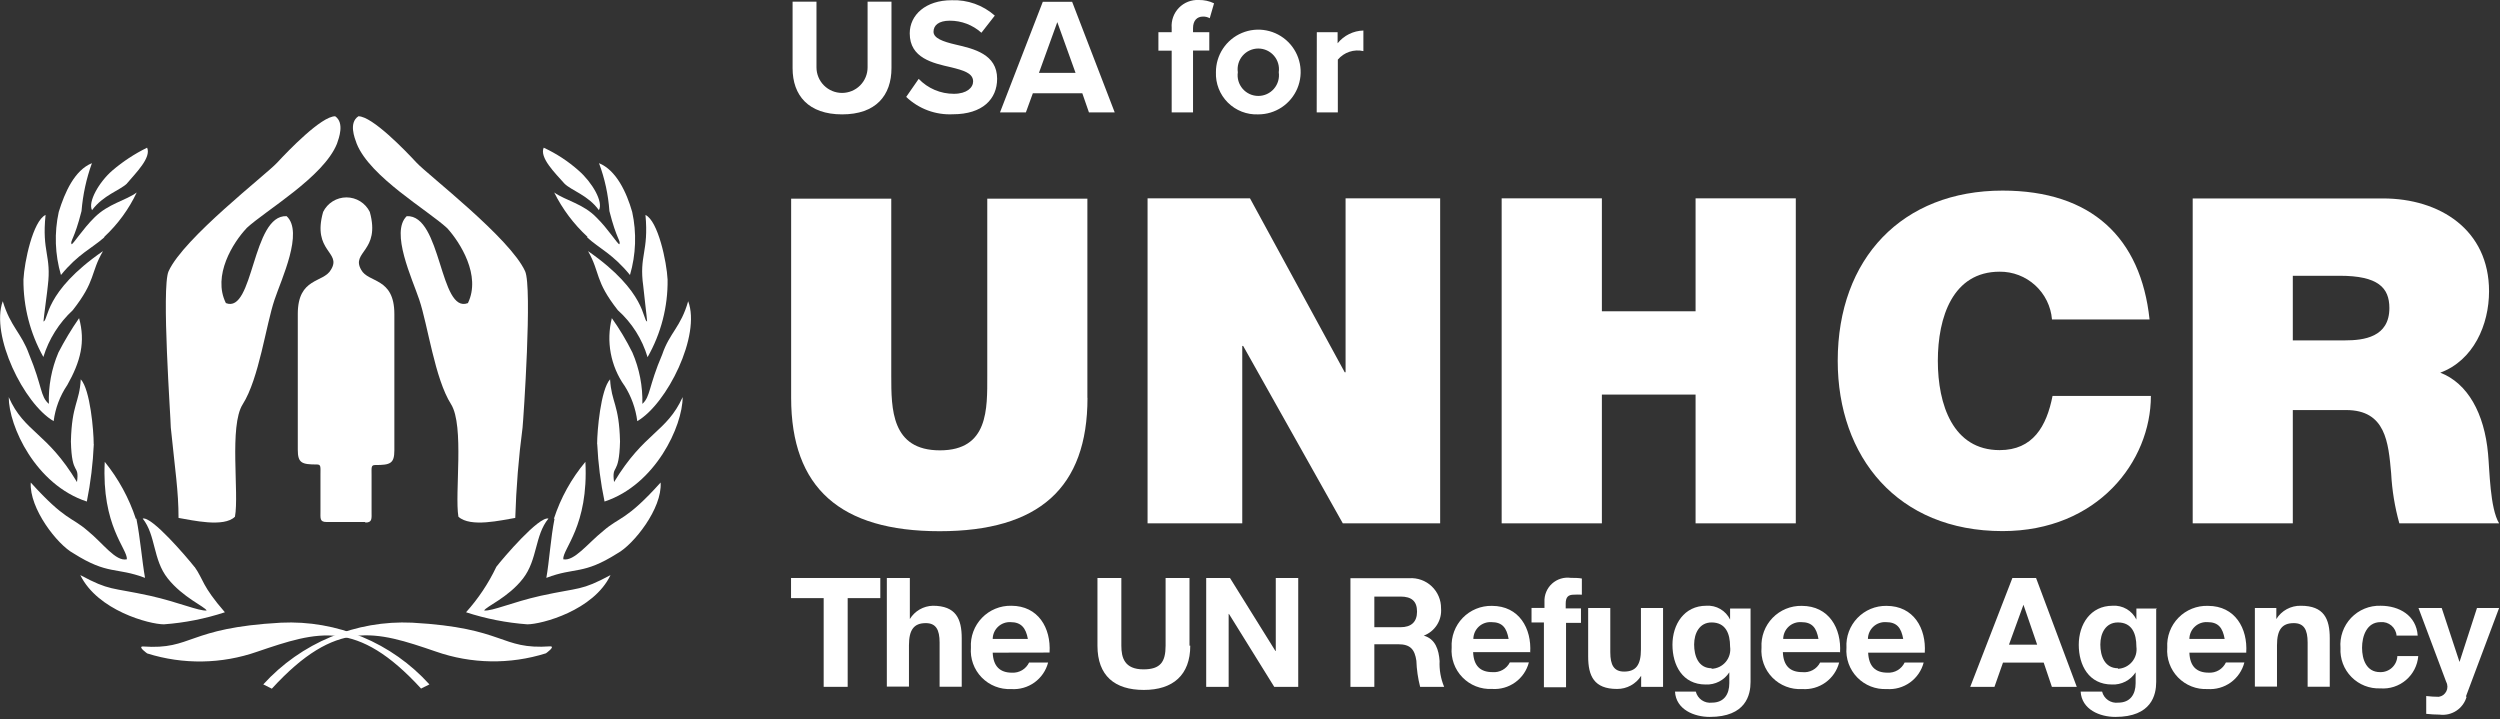 <svg width="226" height="65" viewBox="0 0 226 65" fill="none" xmlns="http://www.w3.org/2000/svg">
<rect x="0" y="0" width="226" height="65" fill="#333333" stroke="none"/>
<g clip-path="url(#clip0_7302_12300)">
<path d="M33.03 47.239C33.67 47.239 33.59 46.879 33.59 46.239V42.939C33.59 42.259 33.53 42.039 33.92 42.039C35.28 42.039 35.65 41.909 35.65 40.709V28.389C35.65 25.049 33.29 25.599 32.65 24.389C31.7 22.739 34.42 22.739 33.43 19.159C33.236 18.765 32.936 18.432 32.563 18.2C32.19 17.967 31.759 17.844 31.32 17.844C30.88 17.844 30.45 17.967 30.077 18.2C29.704 18.432 29.403 18.765 29.21 19.159C28.19 22.759 30.92 22.759 29.92 24.379C29.25 25.599 26.92 25.049 26.92 28.379V40.659C26.92 41.869 27.29 41.989 28.65 41.989C29.03 41.989 28.97 42.209 28.97 42.889V46.189C28.97 46.869 28.89 47.189 29.53 47.189H33.01" fill="white"/>
<path d="M22.29 20.63C21.08 21.91 19.18 24.91 20.42 27.4C22.95 28.4 22.76 19.4 25.91 19.54C27.47 20.98 25.44 25.23 24.82 27.09C24.04 29.39 23.42 34.22 21.94 36.55C20.7 38.5 21.63 44.61 21.24 46.71C20.24 47.71 17.35 47.02 16.14 46.82C16.14 44.41 15.83 42.5 15.44 38.65C15.44 37.87 14.58 25.96 15.24 24.52C16.6 21.52 24.04 15.8 25.05 14.71C26.06 13.62 29.05 10.51 30.3 10.51C31.15 11.1 30.65 12.46 30.46 13C29.25 16 24.04 19 22.28 20.63" fill="white"/>
<path d="M40.43 20.63C41.59 21.91 43.51 24.91 42.3 27.4C39.73 28.4 39.93 19.4 36.77 19.54C35.26 20.98 37.28 25.23 37.9 27.09C38.68 29.39 39.3 34.22 40.78 36.55C41.99 38.5 41.09 44.61 41.44 46.71C42.53 47.71 45.33 47.02 46.58 46.82C46.663 44.087 46.883 41.36 47.24 38.65C47.32 37.87 48.13 25.96 47.47 24.52C46.11 21.52 38.67 15.8 37.66 14.71C36.65 13.62 33.66 10.51 32.4 10.51C31.51 11.1 32.05 12.46 32.25 13C33.46 16 38.67 19 40.43 20.63Z" fill="white"/>
<path d="M11.48 16.59C10.82 17.22 9.33 17.64 8.32 19C7.93 18.26 8.94 16.47 10.15 15.42C11.109 14.6 12.168 13.904 13.3 13.35C13.69 14.25 12.3 15.61 11.47 16.59" fill="white"/>
<path d="M9.41 21.47C8.28 22.47 7.07 22.95 5.51 24.86C4.967 23.007 4.898 21.047 5.31 19.16C5.86 17.37 6.75 15.38 8.31 14.75C7.806 16.145 7.49 17.602 7.37 19.08C6.71 21.69 6.32 21.77 6.47 22.08C6.62 22.08 7.47 20.71 8.54 19.66C9.79 18.41 11.35 18.14 12.36 17.4C11.648 18.906 10.657 20.263 9.44 21.4" fill="white"/>
<path d="M3.92 32.27C2.724 30.132 2.103 27.72 2.12 25.27C2.2 23.67 2.98 19.97 4.12 19.43C3.77 22.78 4.67 23.09 4.32 25.86C4.32 26.02 3.93 28.86 3.93 29.06C4.4 28.98 3.93 26.41 9.31 22.7C8.15 24.7 8.69 25.35 6.58 28.04C5.337 29.191 4.42 30.65 3.92 32.27Z" fill="white"/>
<path d="M6.06 34.84C5.412 35.809 4.997 36.914 4.85 38.071C2.16 36.511 -0.88 30.311 0.25 27.23C0.96 29.57 1.93 30.081 2.63 32.031C3.84 34.95 3.63 35.85 4.42 36.511C4.363 34.919 4.657 33.335 5.28 31.87C5.835 30.794 6.459 29.755 7.15 28.761C7.73 30.91 7.3 32.66 6.06 34.85" fill="white"/>
<path d="M8.48 40.149C8.404 41.893 8.194 43.628 7.85 45.339C3.21 43.819 0.79 38.519 0.79 35.899C2.2 39.099 4.26 39.059 6.96 43.579C7.19 41.859 6.49 43.149 6.41 39.909C6.49 36.519 7.19 36.399 7.3 34.289C8.16 35.219 8.47 38.969 8.47 40.139" fill="white"/>
<path d="M12.33 46.89C12.68 48.64 12.84 50.71 13.11 52.24C10.46 51.24 9.79 52.01 6.64 50.02C5.19 49.24 2.64 45.97 2.78 43.62C5.92 47.09 6.45 46.7 7.92 47.98C9.32 49.11 10.45 50.79 11.47 50.56C11.54 49.62 9.17 47.56 9.47 41.75C10.711 43.282 11.663 45.027 12.28 46.9" fill="white"/>
<path d="M17.6 51.259C18.42 52.429 18.23 52.929 20.33 55.349C18.544 55.936 16.694 56.302 14.82 56.439C13.5 56.439 8.82 55.189 7.26 51.989C9.95 53.429 9.99 53.079 13.57 53.859C16.15 54.439 17.98 55.259 18.68 55.189C18.52 54.839 16.54 54.019 15.17 52.299C13.8 50.579 14.11 48.399 12.9 46.879C13.72 46.649 16.9 50.389 17.58 51.249" fill="white"/>
<path d="M51.02 16.59C51.639 17.22 53.169 17.64 54.139 19C54.569 18.26 53.52 16.47 52.309 15.42C51.363 14.579 50.298 13.882 49.15 13.35C48.76 14.25 50.15 15.61 51.02 16.59Z" fill="white"/>
<path d="M53.09 21.47C54.18 22.47 55.39 22.95 56.95 24.86C57.492 23.007 57.561 21.047 57.15 19.16C56.64 17.37 55.7 15.38 54.15 14.75C54.671 16.14 54.988 17.599 55.09 19.08C55.75 21.69 56.14 21.77 55.99 22.08C55.83 22.08 54.99 20.71 53.92 19.66C52.71 18.41 51.15 18.14 50.1 17.4C50.848 18.905 51.865 20.26 53.1 21.4" fill="white"/>
<path d="M58.55 32.27C59.762 30.138 60.384 27.722 60.35 25.27C60.27 23.67 59.49 19.97 58.35 19.43C58.66 22.78 57.76 23.09 58.15 25.86C58.15 26.02 58.5 28.86 58.5 29.06C58.07 28.98 58.5 26.41 53.16 22.7C54.29 24.7 53.74 25.35 55.85 28.04C57.123 29.18 58.055 30.651 58.54 32.29" fill="white"/>
<path d="M56.44 34.84C57.064 35.817 57.464 36.92 57.61 38.071C60.3 36.511 63.38 30.311 62.21 27.23C61.55 29.57 60.53 30.081 59.87 32.031C58.62 34.95 58.81 35.85 58.07 36.511C58.11 34.917 57.803 33.334 57.17 31.87C56.633 30.786 56.011 29.746 55.31 28.761C55.05 29.797 55.017 30.878 55.212 31.928C55.407 32.979 55.826 33.976 56.44 34.85" fill="white"/>
<path d="M53.99 40.149C54.072 41.894 54.292 43.629 54.651 45.339C59.261 43.819 61.711 38.519 61.711 35.899C60.261 39.099 58.24 39.059 55.511 43.579C55.281 41.859 55.971 43.149 56.05 39.909C55.971 36.519 55.27 36.399 55.151 34.289C54.3 35.219 53.98 38.969 53.98 40.139" fill="white"/>
<path d="M50.13 46.89C49.78 48.64 49.66 50.71 49.39 52.24C52 51.24 52.67 52.01 55.82 50.02C57.26 49.24 59.88 45.97 59.72 43.62C56.6 47.09 56.02 46.7 54.54 47.99C53.13 49.12 51.92 50.76 50.92 50.56C50.84 49.62 53.22 47.56 52.92 41.75C51.649 43.268 50.681 45.017 50.07 46.9" fill="white"/>
<path d="M44.86 51.259C44.151 52.747 43.232 54.124 42.13 55.349C43.926 55.935 45.786 56.301 47.67 56.439C48.96 56.439 53.67 55.189 55.19 51.989C52.5 53.429 52.46 53.079 48.88 53.859C46.3 54.439 44.51 55.259 43.77 55.189C43.92 54.839 45.95 54.019 47.28 52.299C48.61 50.579 48.33 48.399 49.58 46.879C48.73 46.649 45.53 50.389 44.86 51.249" fill="white"/>
<path d="M24.58 62.26L23.8 61.87C25.495 60.008 27.58 58.542 29.907 57.577C32.233 56.613 34.744 56.173 37.26 56.29C45.76 56.76 45.18 58.75 49.74 58.43C50.25 58.43 49.35 59.06 49.35 59.06C46.103 60.082 42.612 60.026 39.4 58.9C33.94 57.03 30.4 55.9 24.58 62.25" fill="white"/>
<path d="M38.03 62.261L38.82 61.871C37.135 60.007 35.057 58.539 32.736 57.574C30.416 56.609 27.91 56.171 25.4 56.291C16.86 56.761 17.45 58.761 12.92 58.441C12.41 58.441 13.31 59.071 13.31 59.071C16.557 60.093 20.048 60.037 23.26 58.911C28.76 57.041 32.26 55.911 38.08 62.261" fill="white"/>
<path d="M98.309 35.961C98.309 44.111 93.909 48.021 84.939 48.021C75.969 48.021 71.519 44.111 71.519 35.961V17.961H80.57V33.961C80.57 36.961 80.57 40.711 84.969 40.711C89.37 40.711 89.249 36.961 89.249 33.961V17.961H98.299V35.961" fill="white"/>
<path d="M103.74 17.93H113L121.56 33.65H121.64V17.93H130.19V47.31H121.39L112.38 31.27H112.3V47.31H103.74V17.93Z" fill="white"/>
<path d="M135.75 17.93H144.81V28.14H153.28V17.93H162.34V47.31H153.28V35.67H144.81V47.31H135.75V17.93Z" fill="white"/>
<path d="M185.5 28.881C185.402 27.697 184.86 26.594 183.982 25.793C183.105 24.991 181.958 24.551 180.77 24.561C176.53 24.561 175.18 28.671 175.18 32.62C175.18 36.571 176.54 40.691 180.77 40.691C183.77 40.691 185.01 38.55 185.55 35.791H194.44C194.44 41.711 189.63 48.011 181.03 48.011C171.53 48.011 166.13 41.3 166.13 32.62C166.13 23.36 171.97 17.23 181.03 17.23C189.09 17.23 193.54 21.511 194.32 28.881H185.52" fill="white"/>
<path d="M207.27 24.93H211.51C214.97 24.93 216 26 216 27.849C216 30.48 213.69 30.77 212 30.77H207.27V24.93ZM198.22 47.309H207.27V37.069H212.09C215.67 37.069 215.91 39.989 216.16 42.789C216.24 44.319 216.488 45.834 216.9 47.309H225.92C225.09 45.95 225.06 42.459 224.92 41.02C224.59 37.359 223.07 34.639 220.6 33.69C223.6 32.58 225.01 29.369 225.01 26.329C225.01 20.77 220.56 17.939 215.42 17.939H198.22V47.309Z" fill="white"/>
<path d="M74.46 54.07H71.51V52.25H79.58V54.07H76.63V62.09H74.46V54.07Z" fill="white"/>
<path d="M80.25 52.25H82.25V55.96C82.469 55.602 82.774 55.305 83.137 55.095C83.501 54.886 83.911 54.77 84.33 54.76C86.41 54.76 86.94 55.93 86.94 57.7V62.08H84.94V58.08C84.94 56.91 84.6 56.33 83.69 56.33C82.63 56.33 82.17 56.92 82.17 58.33V62.07H80.17V52.25" fill="white"/>
<path d="M89.74 59.001C89.79 60.241 90.4 60.811 91.49 60.811C91.809 60.827 92.125 60.749 92.4 60.585C92.674 60.421 92.893 60.179 93.03 59.891H94.75C94.562 60.618 94.125 61.257 93.514 61.696C92.904 62.134 92.159 62.345 91.41 62.291C90.916 62.315 90.422 62.234 89.962 62.052C89.502 61.871 89.086 61.593 88.742 61.239C88.397 60.884 88.132 60.46 87.965 59.994C87.797 59.529 87.731 59.033 87.77 58.541C87.742 58.048 87.816 57.555 87.988 57.092C88.16 56.63 88.426 56.208 88.769 55.853C89.111 55.498 89.524 55.218 89.98 55.03C90.436 54.842 90.926 54.75 91.42 54.761C93.85 54.761 95.02 56.761 94.88 58.991L89.74 59.001ZM92.92 57.761C92.74 56.761 92.31 56.241 91.36 56.241C91.152 56.23 90.945 56.261 90.75 56.332C90.555 56.404 90.377 56.514 90.226 56.655C90.075 56.797 89.953 56.968 89.87 57.158C89.786 57.348 89.742 57.553 89.74 57.761H92.92Z" fill="white"/>
<path d="M107.6 58.37C107.6 61.03 106.03 62.37 103.4 62.37C100.77 62.37 99.21 61.09 99.21 58.37V52.25H101.37V58.37C101.37 59.45 101.65 60.51 103.37 60.51C104.91 60.51 105.37 59.83 105.37 58.37V52.25H107.53V58.37" fill="white"/>
<path d="M109.04 52.25H111.19L115.3 58.85H115.33V52.25H117.36V62.09H115.19L111.1 55.5H111.07V62.09H109.04V52.25Z" fill="white"/>
<path d="M124.24 53.93H126.61C127.61 53.93 128.1 54.35 128.1 55.29C128.1 56.23 127.57 56.7 126.61 56.7H124.24V53.93ZM122.07 62.09H124.24V58.24H126.4C127.49 58.24 127.89 58.7 128.04 59.73C128.067 60.526 128.181 61.318 128.38 62.09H130.55C130.243 61.353 130.103 60.557 130.14 59.76C130.07 58.76 129.77 57.76 128.71 57.46C129.204 57.274 129.623 56.932 129.905 56.487C130.187 56.041 130.315 55.515 130.27 54.99C130.274 54.618 130.201 54.249 130.055 53.907C129.909 53.565 129.695 53.256 129.424 53.001C129.154 52.745 128.834 52.549 128.484 52.423C128.134 52.297 127.761 52.245 127.39 52.27H122.08V62.11" fill="white"/>
<path d="M133.19 57.76C133.192 57.552 133.237 57.346 133.321 57.156C133.405 56.965 133.527 56.794 133.679 56.651C133.832 56.509 134.011 56.4 134.207 56.329C134.403 56.258 134.612 56.228 134.82 56.24C135.82 56.24 136.2 56.76 136.38 57.76H133.19ZM138.33 59C138.47 56.81 137.33 54.77 134.87 54.77C134.378 54.76 133.891 54.851 133.436 55.038C132.982 55.225 132.571 55.504 132.229 55.856C131.888 56.209 131.623 56.629 131.451 57.089C131.279 57.549 131.203 58.04 131.23 58.53C131.191 59.023 131.257 59.519 131.425 59.984C131.592 60.449 131.857 60.873 132.202 61.228C132.546 61.583 132.962 61.861 133.422 62.042C133.882 62.223 134.376 62.305 134.87 62.28C135.619 62.335 136.364 62.124 136.974 61.685C137.585 61.247 138.022 60.608 138.21 59.88H136.49C136.345 60.167 136.119 60.403 135.839 60.56C135.559 60.717 135.239 60.787 134.92 60.76C133.83 60.76 133.22 60.2 133.17 58.95H138.31" fill="white"/>
<path d="M139.62 56.269H138.45V54.959H139.62V54.409C139.605 54.102 139.659 53.795 139.776 53.511C139.894 53.227 140.072 52.972 140.3 52.764C140.527 52.557 140.797 52.403 141.091 52.312C141.385 52.221 141.696 52.196 142 52.239C142.34 52.239 142.7 52.239 143 52.299V53.759C142.76 53.745 142.52 53.745 142.28 53.759C141.76 53.759 141.54 53.979 141.54 54.569V54.999H142.92V56.309H141.57V62.129H139.57V56.269" fill="white"/>
<path d="M150.22 62.091H148.36V61.091C148.129 61.459 147.807 61.761 147.425 61.969C147.043 62.178 146.615 62.285 146.18 62.281C144.1 62.281 143.57 61.111 143.57 59.341V54.961H145.57V58.961C145.57 60.131 145.91 60.711 146.82 60.711C147.88 60.711 148.34 60.121 148.34 58.711V54.961H150.34V62.091" fill="white"/>
<path d="M154.73 60.409C153.53 60.409 153.15 59.289 153.15 58.269C153.15 57.249 153.63 56.269 154.73 56.269C156 56.269 156.4 57.269 156.4 58.459C156.436 58.702 156.419 58.95 156.352 59.187C156.285 59.423 156.169 59.643 156.012 59.832C155.854 60.02 155.659 60.174 155.438 60.282C155.217 60.39 154.976 60.45 154.73 60.459M158.26 55.009H156.4V56.009C156.208 55.61 155.9 55.278 155.517 55.055C155.134 54.832 154.693 54.729 154.25 54.759C152.25 54.759 151.19 56.439 151.19 58.289C151.19 60.139 152.1 61.879 154.19 61.879C154.612 61.899 155.032 61.808 155.408 61.615C155.783 61.422 156.101 61.134 156.33 60.779V61.759C156.33 62.759 155.85 63.519 154.76 63.519C154.437 63.56 154.109 63.481 153.84 63.297C153.571 63.113 153.379 62.836 153.3 62.519H151.42C151.51 64.149 153.16 64.809 154.56 64.809C157.84 64.809 158.25 62.809 158.25 61.649V54.959" fill="white"/>
<path d="M161.2 57.76C161.203 57.552 161.247 57.346 161.331 57.156C161.416 56.965 161.538 56.794 161.69 56.651C161.842 56.509 162.022 56.4 162.218 56.329C162.414 56.258 162.622 56.228 162.83 56.24C163.83 56.24 164.21 56.76 164.39 57.76H161.2ZM166.34 59C166.48 56.81 165.34 54.77 162.88 54.77C162.389 54.76 161.901 54.851 161.447 55.038C160.993 55.225 160.582 55.504 160.24 55.856C159.899 56.209 159.633 56.629 159.461 57.089C159.289 57.549 159.214 58.04 159.24 58.53C159.199 59.028 159.266 59.528 159.435 59.997C159.604 60.467 159.872 60.894 160.221 61.251C160.57 61.608 160.992 61.885 161.458 62.064C161.923 62.244 162.422 62.321 162.92 62.29C163.67 62.345 164.415 62.134 165.025 61.696C165.636 61.257 166.073 60.618 166.26 59.89H164.54C164.391 60.183 164.156 60.424 163.867 60.579C163.577 60.735 163.247 60.798 162.92 60.76C161.83 60.76 161.22 60.2 161.17 58.95H166.31" fill="white"/>
<path d="M168.86 57.76C168.862 57.552 168.907 57.346 168.991 57.155C169.075 56.965 169.197 56.793 169.35 56.651C169.502 56.509 169.682 56.399 169.878 56.329C170.074 56.258 170.282 56.228 170.49 56.24C171.49 56.24 171.87 56.76 172.05 57.76H168.86ZM174 59C174.14 56.81 173 54.77 170.54 54.77C170.05 54.762 169.563 54.856 169.11 55.044C168.658 55.233 168.249 55.513 167.909 55.867C167.57 56.221 167.307 56.641 167.136 57.1C166.966 57.56 166.892 58.05 166.92 58.54C166.881 59.033 166.948 59.529 167.115 59.994C167.283 60.459 167.548 60.883 167.892 61.238C168.237 61.593 168.653 61.87 169.113 62.052C169.573 62.233 170.066 62.314 170.56 62.29C171.31 62.344 172.055 62.134 172.665 61.695C173.275 61.257 173.712 60.618 173.9 59.89H172.18C172.043 60.18 171.822 60.423 171.546 60.587C171.27 60.751 170.951 60.829 170.63 60.81C169.54 60.81 168.94 60.25 168.88 59H174.02" fill="white"/>
<path d="M182.92 54.67L184.16 58.28H181.61L182.92 54.67ZM178.11 62.09H180.3L181.07 59.9H184.75L185.49 62.09H187.74L184.06 52.25H181.92L178.11 62.09Z" fill="white"/>
<path d="M191.46 60.409C190.26 60.409 189.87 59.289 189.87 58.269C189.87 57.249 190.35 56.269 191.46 56.269C192.73 56.269 193.13 57.269 193.13 58.459C193.164 58.702 193.146 58.949 193.079 59.185C193.011 59.421 192.895 59.64 192.738 59.829C192.58 60.017 192.385 60.17 192.165 60.279C191.945 60.387 191.705 60.449 191.46 60.459M194.99 55.009H193.13V56.009C192.937 55.61 192.63 55.278 192.246 55.055C191.863 54.832 191.422 54.729 190.98 54.759C188.98 54.759 187.92 56.439 187.92 58.289C187.92 60.139 188.83 61.879 190.92 61.879C191.342 61.899 191.761 61.808 192.137 61.615C192.513 61.422 192.831 61.134 193.06 60.779V61.759C193.06 62.759 192.58 63.519 191.49 63.519C191.166 63.56 190.839 63.481 190.569 63.297C190.3 63.113 190.108 62.836 190.03 62.519H188.09C188.19 64.149 189.83 64.809 191.23 64.809C194.51 64.809 194.92 62.809 194.92 61.649V54.959" fill="white"/>
<path d="M197.92 57.76C197.922 57.551 197.967 57.345 198.051 57.155C198.135 56.964 198.257 56.793 198.41 56.651C198.562 56.508 198.742 56.399 198.938 56.328C199.134 56.257 199.342 56.227 199.55 56.239C200.55 56.239 200.93 56.76 201.11 57.76H197.92ZM203.06 58.999C203.2 56.809 202.06 54.77 199.6 54.77C199.105 54.753 198.611 54.841 198.152 55.026C197.692 55.211 197.276 55.489 196.93 55.844C196.583 56.199 196.315 56.621 196.141 57.085C195.967 57.55 195.892 58.045 195.92 58.539C195.881 59.032 195.948 59.528 196.115 59.993C196.283 60.459 196.548 60.883 196.892 61.237C197.237 61.592 197.653 61.87 198.113 62.051C198.573 62.233 199.066 62.314 199.56 62.289C200.308 62.343 201.052 62.132 201.661 61.694C202.269 61.255 202.704 60.616 202.89 59.889H201.22C201.083 60.18 200.862 60.423 200.586 60.587C200.31 60.751 199.991 60.828 199.67 60.809C198.58 60.809 197.97 60.249 197.92 58.999H203.06Z" fill="white"/>
<path d="M203.92 54.961H205.78V55.961C206.013 55.584 206.341 55.276 206.73 55.065C207.12 54.855 207.557 54.75 208 54.761C210.08 54.761 210.61 55.931 210.61 57.7V62.081H208.61V58.081C208.61 56.91 208.27 56.331 207.36 56.331C206.3 56.331 205.84 56.92 205.84 58.331V62.071H203.84V54.961" fill="white"/>
<path d="M216.65 57.47C216.638 57.293 216.59 57.12 216.51 56.963C216.43 56.805 216.319 56.664 216.184 56.55C216.049 56.435 215.892 56.349 215.724 56.295C215.555 56.242 215.377 56.223 215.2 56.24C213.95 56.24 213.53 57.51 213.53 58.56C213.53 59.61 213.92 60.76 215.16 60.76C215.559 60.773 215.947 60.628 216.24 60.356C216.532 60.085 216.705 59.708 216.72 59.31H218.61C218.542 60.151 218.142 60.931 217.499 61.478C216.856 62.026 216.022 62.296 215.18 62.23C214.698 62.25 214.217 62.169 213.767 61.992C213.318 61.815 212.911 61.546 212.572 61.202C212.233 60.858 211.969 60.448 211.798 59.996C211.628 59.544 211.553 59.062 211.58 58.58C211.539 58.084 211.603 57.585 211.769 57.115C211.934 56.646 212.197 56.217 212.539 55.856C212.882 55.495 213.297 55.211 213.758 55.022C214.218 54.833 214.713 54.744 215.21 54.76C216.89 54.76 218.44 55.64 218.56 57.46H216.64" fill="white"/>
<path d="M222.98 62.991C222.833 63.509 222.505 63.957 222.055 64.252C221.605 64.548 221.064 64.672 220.53 64.601C220.129 64.598 219.728 64.575 219.33 64.531V62.921C219.708 62.966 220.089 62.99 220.47 62.991C220.615 62.968 220.752 62.911 220.87 62.825C220.989 62.738 221.084 62.625 221.15 62.493C221.216 62.362 221.249 62.218 221.247 62.071C221.245 61.924 221.209 61.78 221.14 61.651L218.63 54.961H220.73L222.34 59.841L223.92 54.961H225.92L222.92 62.961" fill="white"/>
<path d="M71.65 0.15H73.81V6.09C73.81 6.703 74.054 7.291 74.487 7.724C74.92 8.157 75.508 8.4 76.12 8.4C76.733 8.4 77.321 8.157 77.754 7.724C78.187 7.291 78.43 6.703 78.43 6.09V0.15H80.59V6.15C80.59 8.64 79.17 10.34 76.13 10.34C73.09 10.34 71.65 8.63 71.65 6.17V0.15Z" fill="white"/>
<path d="M83.05 7.13C83.461 7.558 83.955 7.899 84.501 8.131C85.048 8.363 85.636 8.481 86.23 8.48C87.4 8.48 87.97 7.92 87.97 7.36C87.97 6.61 87.1 6.36 85.97 6.08C84.34 5.71 82.24 5.26 82.24 3.02C82.24 1.35 83.68 0.02 86.03 0.02C87.46 -0.035 88.857 0.463 89.93 1.41L88.72 2.96C87.934 2.255 86.915 1.867 85.86 1.87C84.86 1.87 84.39 2.29 84.39 2.87C84.39 3.45 85.23 3.76 86.39 4.03C88.04 4.41 90.14 4.9 90.14 7.12C90.14 8.95 88.83 10.33 86.14 10.33C85.367 10.368 84.594 10.249 83.868 9.979C83.143 9.709 82.48 9.294 81.92 8.76L83.05 7.13Z" fill="white"/>
<path d="M97.84 8.43H93.37L92.74 10.16H90.4L94.27 0.16H96.92L100.77 10.16H98.44L97.84 8.43ZM93.92 6.59H97.23L95.58 2L93.92 6.59Z" fill="white"/>
<path d="M105.92 4.579H104.72V2.909H105.92V2.519C105.894 2.187 105.939 1.854 106.052 1.541C106.165 1.229 106.343 0.943 106.575 0.705C106.807 0.466 107.087 0.28 107.396 0.158C107.706 0.037 108.038 -0.018 108.37 -0.001C108.847 -0.009 109.319 0.093 109.75 0.299L109.36 1.649C109.174 1.544 108.963 1.492 108.75 1.499C108.21 1.499 107.85 1.859 107.85 2.549V2.909H109.32V4.569H107.85V10.159H105.92V4.579Z" fill="white"/>
<path d="M109.92 6.53C109.916 5.771 110.137 5.028 110.556 4.395C110.975 3.763 111.572 3.269 112.273 2.976C112.973 2.683 113.744 2.605 114.488 2.752C115.233 2.898 115.917 3.262 116.454 3.798C116.992 4.334 117.358 5.017 117.506 5.761C117.654 6.505 117.578 7.277 117.287 7.978C116.996 8.678 116.504 9.277 115.872 9.698C115.241 10.118 114.499 10.342 113.74 10.34C113.233 10.361 112.728 10.277 112.256 10.093C111.783 9.909 111.354 9.629 110.995 9.271C110.636 8.913 110.356 8.485 110.17 8.013C109.985 7.541 109.9 7.036 109.92 6.53ZM115.6 6.53C115.639 6.264 115.62 5.993 115.545 5.735C115.47 5.477 115.341 5.238 115.165 5.035C114.99 4.832 114.772 4.668 114.528 4.557C114.284 4.445 114.018 4.387 113.75 4.387C113.481 4.387 113.216 4.445 112.971 4.557C112.727 4.668 112.51 4.832 112.334 5.035C112.159 5.238 112.029 5.477 111.954 5.735C111.879 5.993 111.861 6.264 111.9 6.53C111.861 6.795 111.879 7.067 111.954 7.324C112.029 7.582 112.159 7.821 112.334 8.024C112.51 8.228 112.727 8.391 112.971 8.503C113.216 8.615 113.481 8.672 113.75 8.672C114.018 8.672 114.284 8.615 114.528 8.503C114.772 8.391 114.99 8.228 115.165 8.024C115.341 7.821 115.47 7.582 115.545 7.324C115.62 7.067 115.639 6.795 115.6 6.53Z" fill="white"/>
<path d="M119.04 2.91H120.92V3.91C121.202 3.561 121.557 3.277 121.959 3.079C122.361 2.88 122.802 2.771 123.25 2.76V4.62C122.832 4.524 122.395 4.545 121.987 4.681C121.58 4.816 121.218 5.062 120.94 5.39V10.16H119.03L119.04 2.91Z" fill="white"/>
</g>
<defs>
<clipPath id="clip0_7302_12300">
<rect width="225.96" height="64.8" fill="white"/>
</clipPath>
</defs>
</svg>
